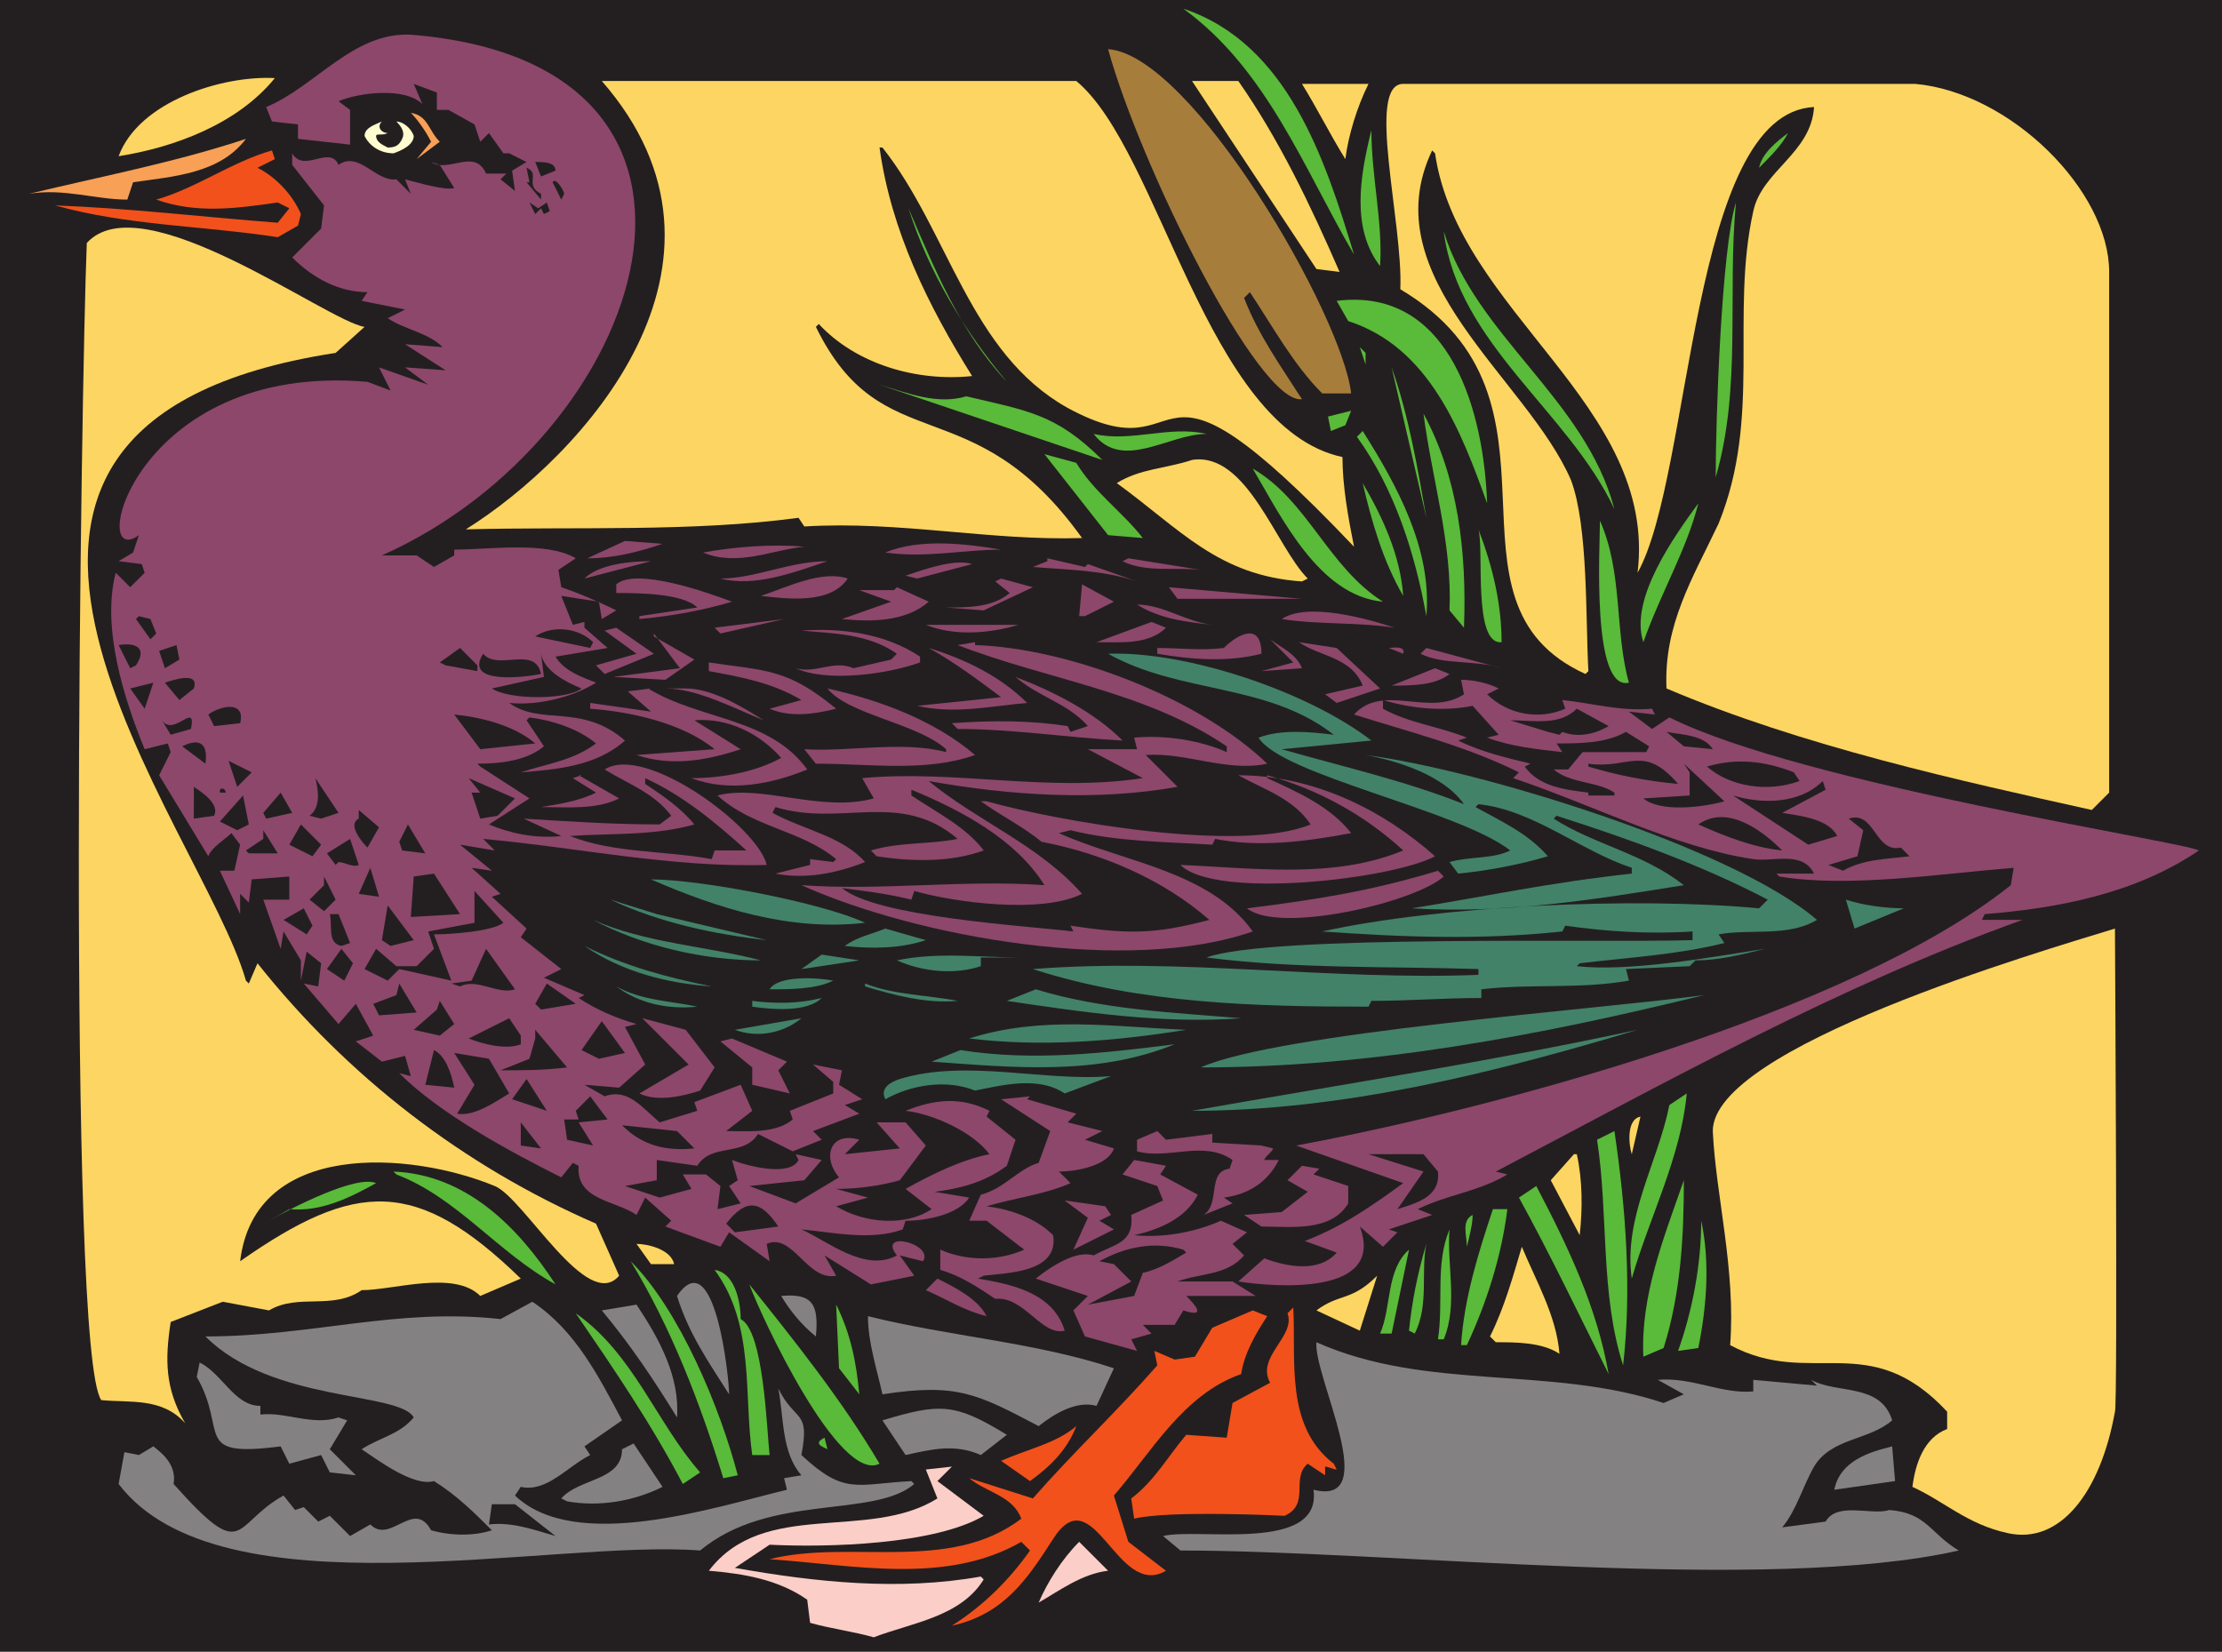 <svg xmlns="http://www.w3.org/2000/svg" width="576" height="428.25"><path fill="#231f20" fill-rule="evenodd" d="M576 428.25H0V0h576v428.25"/><path fill="#5aba39" fill-rule="evenodd" d="M351 66c-12.75-21.75-22.5-48-44.25-63.75 27 9 36.75 39 44.25 63.75"/><path fill="#8d476b" fill-rule="evenodd" d="M99 144h9l4.5 3 5.25-3v-1.5c9 0 24-2.25 31.5 2.25l-4.5 3 .75 4.5c6.75 2.25 14.25 6 14.25 6L156 160.5l-.75-4.5-9.75-1.5 3 7.5 3-.75v1.5l6 5.25-13.5 2.25c2.25 3.75 6.75 5.25 10.5 6.75-6 3.75-15 6-22.5 5.25 8.25 6 18.75 0 30 9.75-7.5 6.75-18 7.5-27 8.25 6.75-2.25 13.5-3 19.5-7.5-4.5-3.75-11.25-6-17.25-6.75l-.75.75 4.5 6.75c-4.5 3.75-11.25 4.5-17.25 4.5l.75.75 12.75 8.25-10.5 6.75c5.25 2.25 12 3.75 18.75 3l-9.75-4.5c12 .75 23.25 1.5 35.25 1.5l3-2.25c-4.5-6-11.25-8.25-17.25-12 10.5-6.75 39.75 15 42 24.75-24.75.75-48.75-4.5-73.5-6.75l3 3-9-1.5 8.25 6.75-5.25-.75 7.5 6.75-2.25.75 9 8.25L135 243l10.5 8.25-4.5 2.25 10.5 4.5-1.5.75c4.5 3 9.75 5.25 15 6.75l-3 .75 5.25 9.75-6.75 6-9-.75 5.25 3c6-2.25 9.75 3 14.25 6.75l9.75-3-.75-2.25 12-4.5 3 6.75-6.75 5.25c5.25 0 12.75.75 17.25-3l-.75-2.25 11.25-4.5v-3l-5.25-4.5 7.5 1.5-.75 3.75 6 3.75-4.5 1.5 3.75 2.25-12 4.5 2.25 2.25-7.5 3-9-4.5c-3.75 6-12 2.25-15.75 8.25l-10.5-1.5V306l-8.25 1.5 9 3 8.25-2.25-2.25-3.75h6l3.75 3-.75 6 6-1.5-3-4.5 2.25-1.5-1.5-5.25c3.75 1.5 15 4.5 17.25 0l-.75-1.5 6.75 1.5-4.5 5.25-14.25 1.5 12 4.5 11.25-6.75c-4.5-5.25-2.25-12 5.25-9.75l-3.75 3.75 14.25-1.5-6-6.75h7.5l5.25 6-6.75 9c-5.25 1.5-11.25 2.25-16.5 2.25l8.25 2.25-8.25 2.25c7.5 4.5 18 5.25 24.75.75l-6.75-5.25c6.75-3.75 14.25-7.5 21.75-9-4.5-6-15-10.5-21.75-11.25 7.5-3 14.25-3.75 21.75 0l-.75 1.5 7.5 6-2.25 6.75c-6 4.5-12.75 6-18.75 6.75l9 1.5c-3 4.5-11.25 6-16.5 6l-.75 2.25c-8.25 3-18 .75-26.25 0 6.75 3 16.5 11.25 24.75 6.75-5.25-6.75 9.75-3 6.75 1.5l-6-1.5 3.75 5.25-11.25 2.25-12-7.5 3 5.25c-7.5 1.5-11.25-11.25-18-8.25l.75 4.5-10.5-7.5-2.25 3.75L172.5 318l1.5-1.5-6.75-6L165 315c-5.25-3.75-15.75-3.75-15-12.75l-1.5-.75-3 3.75c-13.5-6.75-31.5-16.5-42-27l3 .75-1.5-5.25-6 1.5-6.75-5.25 4.5-1.5-4.5-8.25-4.5 5.25-9-10.5 3.75.75.75-6-3.75-3-1.5 7.5V249l-4.5-7.5-.75 4.5-4.5-12.75H75v-6l-9.75.75-.75 6-2.25-2.25V237L57 225.75h3.75l1.5-6.75-2.25-3c-1.5 1.5-5.25 3.75-6 6l-12.75-21 3-6-.75-2.25-6 1.5c-5.25-12.75-11.25-31.5-7.5-45.75l3.75 3.75 3.75-3.75-.75-2.25-6-.75 3.75-2.25 1.5-4.5c-13.5 9.75-1.5-45 59.25-39.75l6 2.25-3-6 12.75 4.5-6-4.5 10.5.75-10.5-6.75 9.75.75c-3.75-3.75-9.75-4.5-14.25-7.5l4.5-2.25L93.75 78l1.5-2.25c-7.5 0-14.25-3.75-19.5-9l7.5-7.5.75-6-8.25-10.5v-3c3 5.25 9.75-2.25 12 3 5.25-3.75 9.75 4.5 15 3.75l3.75 3.75-1.5-3.75c3 .75 10.5 3 12.75 2.25l-3.75-6-2.25-.75c4.5 3 11.25-3.75 14.25 3h5.25l-1.5 1.5 3.75 3-.75-5.25L136.5 42l-4.5-2.25h-1.5l-3.75-5.25-2.25 2.25-1.5-4.5-6.75-3.75h-3V24l-6-2.25L109.5 27c-4.5-4.5-16.5-3-21.75-.75l3 2.25v9L77.25 36v-3.75l-6.75-.75-1.5-3.75C81.75 22.5 91.5 8.25 106.5 9c93.75 7.5 61.5 104.25-7.5 135"/><path fill="#a77d3c" fill-rule="evenodd" d="M350.25 102h-7.5C335.25 94.5 330 84.75 324 75.75l-1.5 1.5c3.75 9.75 9.75 18 15 26.25-11.25 1.5-42-60.75-50.25-90.75 21.75 1.5 60.75 69 63 89.25"/><path fill="#fdd562" fill-rule="evenodd" d="M71.25 20.25c-9.75 12-26.25 18-40.5 20.25 5.25-14.25 27-21 40.5-20.25M348 118.5c0 7.5 1.5 15.75 3 23.25-57-60-39.75-17.25-74.25-36-25.5-14.25-30.75-45.75-48-67.5H228C231 60 240.75 79.5 252 97.5c-14.25 1.5-30-3-39.75-13.5l-.75.75c17.25 35.25 40.5 15 69 54.75-24 .75-47.25-4.5-72-3l-1.5-2.25c-27.75 3.75-57.75 2.25-86.25 3 30-18.75 76.5-69 35.25-116.25h123c21.75 18 33.75 90 69 97.5M321 21c10.5 15 18.75 32.25 26.25 49.5l-6-.75L309 21h12m33.75.75c-3 6-5.25 13.5-6 19.5-3.75-6-7.5-13.5-11.25-19.5h17.25m141.75 0C521.25 24 546.75 49.5 546.75 70.5v135l-4.5 4.5c-33.75-7.5-75-16.5-110.25-31.5-.75-16.5 6.75-28.5 13.5-42.75 11.25-27.75 3-54 9-81 2.25-10.5 15-15 15.75-27C438 29.25 438.75 123 424.5 148.5 429.75 105 378 81 372 39.75l-.75-.75c-15.75 33 24.75 59.25 36 85.5 4.5 12 3.75 36 4.5 49.5l-.75.75C369.75 156 411 103.5 363 75c.75-17.25-9-53.25.75-53.25H496.5"/><path fill="#5aba39" fill-rule="evenodd" d="M357.75 69c-7.5-9.75-5.25-23.25-2.25-35.25 0 12 3 24 2.25 35.25M456 43.5c.75-3.75 4.5-6.75 7.5-9-1.5 3-4.5 6-7.5 9"/><path fill="#f8a056" fill-rule="evenodd" d="M63.75 36C57 45 45 45.75 34.5 47.25l-1.5 4.5c-8.25 0-16.5-3-25.5-1.5C26.25 45.75 45.75 42 63.75 36"/><path fill="#f2511b" fill-rule="evenodd" d="m71.25 41.25-4.5 2.25c4.5 2.25 9 6.75 11.25 12l-.75 3-5.25 3c-19.5-3-39-3-57.75-8.25 19.5.75 38.25 3 57.75 4.5L75 54l-3-1.5c-10.5 1.5-21 3-31.5-.75C51 48.75 60 42 70.5 39l.75 2.25"/><path fill="#231f20" fill-rule="evenodd" d="m144 44.25-3.75 1.5-1.5-3.75c2.25 0 5.25 0 5.25 2.25m-3.75 6v1.5l-3.75-4.5h.75l-.75-3.75c3.75 1.5-.75 4.5 3.75 6.75m6 0-.75 1.5-2.25-4.5c.75-1.5 3 2.25 3 3M139.5 54l2.25-1.5.75 2.25-1.5.75-.75-1.5-1.5 1.5-1.5-3 2.25 1.5"/><path fill="#5aba39" fill-rule="evenodd" d="M444.75 123.75c0-15 1.5-59.25 5.25-71.25-2.25 24 1.5 48-5.25 71.25M261 99c-11.25-13.5-20.25-28.5-25.5-45 6.75 15.75 13.5 32.25 25.5 45m157.5 33c-12-25.5-40.5-42.75-44.25-72 8.25 27 36.75 43.5 44.25 72"/><path fill="#fdd562" fill-rule="evenodd" d="M94.5 84.75 87 91.5c-122.25 18.75-34.5 123-23.25 162.75l.75.75 2.25-5.25C90 279 120 302.25 154.5 317.25l6 13.5c-8.25 9.75-24.75-20.25-32.25-23.25-21.75-9-62.25-12-66 19.5 30-21 45.75-21.75 72.75 4.5l-10.5 4.5c-6.75-6.75-22.5-1.5-30.75-1.5-7.5 5.25-16.5.75-24 5.25l-12-2.25-13.5 5.25C42.75 352.5 42.75 360 48 369c-6-6.75-14.25-5.25-21.75-6-9-12.75-5.25-263.25-3.75-300 14.25-15.75 62.25 20.25 72 21.75"/><path fill="#5aba39" fill-rule="evenodd" d="M385.5 130.5c-6.75-18.75-15-40.5-36-47.25l-3-5.25c30-3.75 38.25 30 39 52.5m-31.5-36-1.5-4.5 1.5 1.5zm0 0"/><path fill="#5aba39" fill-rule="evenodd" d="m369.75 134.25-9-39c4.5 12.75 6.75 26.25 9 39m-119.25-31.5c15.75 3.75 23.25 4.5 35.25 16.5L228 99.75c7.5 2.25 15 5.25 22.5 3m110.25 13.5L357 100.5l3.75 15.75m-12-6-3.75 1.5-.75-3.75 6-1.5-1.5 3.75m30.75 52.5-3.75-4.5c.75-17.25-4.5-33.75-6.75-51 9 16.5 11.25 36 10.5 55.5m-66.75-50.25c-9.75 0-21.75 9.75-29.25 0 9.75 2.25 19.5-2.25 29.25 0m57 47.25c-3-16.5-8.25-33-18-46.5l1.5-1.5c9 14.25 18 30.75 16.5 48M279 120c4.5 7.5 12 12.75 17.25 19.5l-9-.75-16.5-21L279 120"/><path fill="#fdd562" fill-rule="evenodd" d="M309 119.25c14.25-2.25 21.75 22.5 30 30.75l-1.5.75c-21.75-1.5-31.5-13.5-48-25.5 6-3.75 12.75-3.75 19.5-6"/><path fill="#5aba39" fill-rule="evenodd" d="M358.5 156c-16.5-1.5-26.25-21.75-33.75-34.5 14.25 8.25 19.5 25.5 33.75 34.5m5.25-1.5c-5.25-9-8.25-19.5-10.5-29.25 5.25 9 9.75 18.75 10.5 29.25m62.25 12c-3.75-11.25 8.25-27.75 14.25-36-3 12-9.75 23.25-14.25 36m-3.75 10.5c-9.75 2.25-7.5-35.25-7.5-42 6 13.5 3.75 28.5 7.5 42m-33-10.5c-7.5.75-4.5-24-6-29.25 3.75 9.75 6 19.5 6 29.25"/><path fill="#8d476b" fill-rule="evenodd" d="M171.75 141c-6.75 2.25-12.75 3.75-19.5 3.75l9.75-4.5 9.75.75m87.75 1.5c-9.75 0-19.5 2.25-30 .75 9-3.75 21-2.25 30-.75m-51-.75c-8.25.75-17.25 5.25-26.25 1.5 8.25-1.5 18-2.25 26.25-1.5m84 3 18.75 3c-6.75-.75-14.25.75-20.25-2.25l1.5-.75m-123.75.75L151.5 150c3.75-3.75 12-4.5 17.25-4.5m112.5 1.5.75-.75 12.75 4.5c-9-3-18-3-27-3.75l3.75-1.5v-.75l9.75 2.25m-66.75-1.5c-9 3-18.75 6.75-27.75 4.5 9 0 18-4.5 27.75-4.5m37.5.75L237.75 150l-3-.75c4.5-1.5 12.75-4.5 17.25-3M219.75 150c-4.5 6.75-15.75 5.25-22.5 4.5 6.75-2.25 15.75-6.75 22.5-4.5m-30 6c-7.5 2.25-15.75 3.75-24 4.5v-.75l15-2.25c-3.75-3.75-15.75-3.75-21-3.75v-2.25c5.25-4.5 24 2.25 30 4.5m78-3.75-12.75 6-9.75-.75c6 0 12 0 16.5-3.75l-3.75-3 1.5-.75 8.25 2.25m-36 .75.75-.75 8.25 3.75c-6 5.25-15 5.25-22.5 4.5L231 156l-8.25-3h9m57 3-7.5 3.75h-1.5l.75-8.25 8.25 4.5m48.75-.75h-32.25l-2.25-3zM314.25 162c-6.75-.75-13.5-1.5-19.5-5.25 6.75 0 12.75 4.5 19.5 5.25m47.25.75c-9.75-1.5-19.5-.75-29.25-2.25 6.75-4.5 22.5 0 29.25 2.25"/><path fill="#231f20" fill-rule="evenodd" d="m39 160.5 1.5 3.75-1.5 1.5-3.75-5.25.75-.75 3 .75"/><path fill="#8d476b" fill-rule="evenodd" d="m203.25 160.5-16.5 3.75-1.5-1.5zM264 162c-7.5 2.25-16.5 3-24 0h24m38.25.75c-4.5 4.5-12 3.75-18 3.75l14.25-5.25 3.75 1.5"/><path fill="#231f20" fill-rule="evenodd" d="M153.75 166.5 153 168l-14.25-3c4.5-3 11.25-2.25 15 1.5"/><path fill="#8d476b" fill-rule="evenodd" d="m169.5 169.5-12.75 5.25-2.25-2.25 10.5-3-8.25-6 3-.75 9.75 6.75m69 .75v1.5c-8.25 3-24 5.25-32.25 1.5 5.25 1.5 9.75-2.25 15 0L231 171l1.5-1.5c-7.5-5.25-16.5-5.25-24.75-6 10.5-.75 21.75.75 30.75 6.75"/><path fill="#8d476b" fill-rule="evenodd" d="m169.5 165 10.5 6-7.5 5.25-13.5-.75 17.25-2.25-6.75-9v.75m157.5 4.5c-9 2.25-18 1.5-27 0V168c6 0 11.25.75 17.25 0 3.75-3.75 9.75-6.75 9.75 1.5m10.5 3.75L327 174l8.25-2.25-6-6c3 2.25 6.75 3.75 8.25 7.5m20.25 5.25-11.25 3.75-3-2.25 9.75-2.25c-3-7.5-11.25-7.5-16.5-11.25l9.75 1.5 11.25 10.5"/><path fill="#231f20" fill-rule="evenodd" d="m35.25 172.5-1.5.75-3-6c4.5-.75 7.5.75 4.5 5.25"/><path fill="#8d476b" fill-rule="evenodd" d="M252.75 167.25c24 .75 57.75 13.5 75.75 30.75-10.5 2.25-21-3-31.5-2.25l8.25 8.25c-21 3.75-43.5 2.25-64.5-1.5 12.75 10.5 28.5 16.5 39.75 29.25C270 237 247.5 234 237 231l-.75 2.25c-6-1.5-12-2.25-18-3 9 7.5 47.25 9.75 60 11.25l-.75-1.5c15 2.25 21.75 2.25 36-1.5-12-10.5-27.75-17.25-43.5-20.25-4.5-3.75-10.5-6.75-15.75-10.5h1.5c18.75 5.25 66 13.5 84 6-4.5-6.75-12-9-18.75-12.75 19.5 0 37.5 9 51 21-11.25 6-57 11.25-66 2.25 18.75.75 39.75 3.75 57.75-3.75-9.75-9-21.75-15.75-35.25-19.5v.75c8.25 3.75 16.5 7.5 21.75 14.25-12 2.25-24 3.75-35.25 1.5l-.75 1.5c-12-.75-24.75-.75-36.75-3.75l-3 .75c16.5 7.5 39 9.75 50.25 25.5-32.25 11.25-87 1.5-117-12 21 1.5 42-1.5 63 0-7.5-12-21.75-19.5-34.5-24.75v1.5c6.75 4.5 14.25 8.25 18.75 14.25-8.25 3-18 3-27.75 1.5l-1.5-1.5c7.5-2.25 15-1.5 22.5-3-15-12.75-30-3-47.25-8.25l-.75 1.5c8.25 4.5 18 6 24 12.75-7.5 3-15.75 4.5-23.25 3l9-2.25v-1.5l6 .75.75-.75c-9-7.5-21.75-8.25-30.75-16.5 11.25-3 27 4.5 40.5.75l-3-5.25c24-2.25 48 3.75 72.75 0l-14.25-7.5h12.75l-.75-3c8.25-.75 17.25.75 24 3.75v-1.5c-21-14.25-46.5-17.25-69.75-26.25l4.5-.75v.75"/><path fill="#231f20" fill-rule="evenodd" d="m46.5 171-3.75 2.25-1.5-4.5 4.5-1.5.75 3.75"/><path fill="#8d476b" fill-rule="evenodd" d="M266.25 182.25c-9 .75-18.75 3-28.5.75l21.75-2.25c-6-4.5-12-9-18.75-12.75 9.75 3 18.75 7.5 25.5 14.25m97.5-12.75L360 168c.75 0 4.5-.75 3.75 1.5m25.5 3.75c-6.75-2.25-15-.75-21-3.75l1.5-1.5 19.5 5.25"/><path fill="#231f20" fill-rule="evenodd" d="M123.75 172.5v1.5l-8.25-1.5-1.5-.75 5.25-3.75 4.5 4.5m27 6c-3.75 3-18.75 3-23.25 0l13.5-3-.75-6c.75 4.5 6.75 7.5 10.5 9"/><path fill="#231f20" fill-rule="evenodd" d="M140.25 174.75c-3.75.75-20.25 3-15-5.25 3.75 4.5 13.5-2.25 15 5.25"/><path fill="#428269" fill-rule="evenodd" d="m355.5 192-23.25 2.25c15.75 4.5 32.25 8.25 47.25 14.25-5.25-7.5-17.25-11.25-25.5-12.75 29.25 3.75 95.25 24 117 42.75-7.5 4.5-17.25 2.25-25.5 3.75l1.5 2.25c-12 3-24.75 3.75-37.5 5.25l-.75.75c13.5 1.5 34.5-2.25 48.75-4.5-6 1.5-12 3-18 3l-1.5 1.5-16.5.75.75 3c-12.75 2.25-25.5.75-38.25 2.25v2.25c-9.75 0-18.75.75-28.5.75l-.75 1.5c-29.25 0-59.25-.75-87-9.75 38.25-3 77.25 3 115.5 1.5v-1.5c-23.25-.75-47.25 0-70.5-3 16.5-6 102-3.75 126-4.5v-2.25c-11.25.75-22.5 0-33-1.5l-.75 1.5c-21 2.25-41.25 1.5-62.25 0 30.75-6.75 81-9 113.25-6l2.25-2.25c-17.25-9-36-15.75-54.75-21.75l-.75.75c10.5 6.75 23.25 9 33.75 17.25-23.25 3.75-46.5 7.5-70.5 6 18.75-3 36-6.75 57-9V225c-13.5-4.5-25.5-15-39.75-16.5l-.75.75C389.25 213 396 216 401.25 222c-7.5 2.25-15.75 3.75-23.25 4.5l-2.25-3c5.25-1.5 11.25-.75 15.75-3-13.5-10.5-59.25-19.5-65.25-29.25 6-2.25 13.5-1.5 19.5-.75-17.25-13.5-39.75-10.5-58.5-21 20.25-.75 51.75 9.75 68.25 22.5"/><path fill="#8d476b" fill-rule="evenodd" d="M216.75 183.75c-6 1.5-12 2.25-17.25 0l8.25-2.25c-7.5-4.5-15.75-6-24-7.5v-2.25c15 2.25 20.25 1.5 33 12m159-9c-3.75 3-9.75 3-15 3l11.25-4.5 3.75 1.5M291 192c-14.25-.75-28.5-3-42.75-3l-2.25-2.25.75.75c10.5-.75 20.25-.75 30 .75l.75 1.5 4.5-1.5c-5.25-6-12.75-7.5-18.75-12.75 9.75 3.75 20.25 9 27.75 16.5"/><path fill="#231f20" fill-rule="evenodd" d="m50.25 178.5-3.75 3-3.75-4.5c2.25-.75 9-3 7.5 1.5"/><path fill="#8d476b" fill-rule="evenodd" d="m388.5 178.5-3 1.5c5.25 5.25 13.5 6.75 20.25 3.75l-.75-2.25c7.5.75 15 3 23.25 2.25l.75 1.5-6.75-.75 6 4.5 4.5-3c34.5 17.25 133.5 32.25 137.25 34.5-16.5 11.25-36.75 15-55.5 16.5l-.75 1.5h10.5c-48 17.25-92.25 42-136.5 65.25l3 .75c-7.5 4.5-15.75 5.25-23.25 9l3.75 1.5-11.25 3.75 2.25.75-3.75 3.75-6-5.25c6.75 18-21.75 15.75-31.5 14.25l6.75-6c6 2.25 14.25 3.75 18.75-1.5l-8.25-3c9.75-3.75 17.25-9 25.5-15L336 297c52.5-9.75 144-34.5 185.25-67.5l.75-4.5c-18.75 1.5-42.75 5.25-60.75 2.25l-.75-.75h9.75c-3-6-10.5-3-15.75-3.75-20.25-3-42-14.25-62.25-21l1.5-1.5c-13.5-6.75-28.5-10.5-42.75-15 7.5-8.25 19.5.75 28.5-5.25l-.75-3.75c3 0 6.75.75 9.75 2.25"/><path fill="#231f20" fill-rule="evenodd" d="m39.75 177-2.25 6.75-3.75-5.25zm0 0"/><path fill="#8d476b" fill-rule="evenodd" d="M168.75 178.5H168c13.5 8.25 31.5 7.5 41.25 21-9 3.75-20.25 6-30 2.25 7.5 0 16.5-1.5 23.25-5.25-5.25-6-13.5-10.5-22.5-9.75l12 7.5c-9 3-18 4.5-27 1.5l20.25-1.5c-8.25-6.75-21.75-9.75-32.25-10.5v-1.5l15.75 2.25-6-5.25 6-.75m9 0c6.75 0 14.25 4.5 20.25 8.25-7.5-3-17.25-8.25-25.5-8.25h5.25m75 17.25c-12.75 4.5-27 2.25-41.25 2.25l-3-3.75c11.25.75 25.5-2.25 36.75.75v-.75c-7.5-6.75-25.5-9-30.75-15.75 13.5 3 27.75 8.25 38.25 17.25"/><path fill="#231f20" fill-rule="evenodd" d="m381.75 183 6.75 7.5-3 .75c6 2.25 12.75 3 19.5 3.75l-1.5-2.25c6 0 12.75 0 18-3l6 3.75-.75 1.5h-16.5l-3.75 4.5h-3.75c4.5 3.75 11.25 3 15.75 6v.75h-6.75v-.75c-6-.75-12.75-1.5-16.5-6.75l1.5-.75c-6-1.5-12.75-3-18.75-6l2.25-.75c-7.5-3-15-3.75-21.75-7.5v-2.25c7.5 2.25 15.75 3 23.25 1.5m-319.5 4.5-6.75.75-1.5-3c3-2.25 9.75-3.75 8.25 2.25"/><path fill="#231f20" fill-rule="evenodd" d="M417 188.25c-3.75 2.25-8.25 3-12 1.5l-.75.75-3-.75-9.75-3c6 0 12.75 1.5 17.25-3l8.25 4.5m-278.25 4.5-14.25 1.5-6.75-9c7.5.75 15.75 3 21 7.5M49.5 189l-5.25 1.5-2.25-3.75c3 4.5 9-5.25 7.5 2.25m394.5 5.25-7.5-.75-4.5-3.75c3.75.75 9.75.75 12 4.5M53.25 198l-6-4.5c4.5-2.25 6.75-.75 6 4.5m12 2.25L61.5 204l-2.25-6.75Zm369.75 3c-8.25-.75-15.75-2.25-23.25-4.5V198c10.5 1.5 14.25-5.25 23.25 5.25m31.5-.75c-8.25 3-18 1.5-24-3.75 7.5-2.25 15-1.5 22.5 1.5l1.5 2.25"/><path fill="#231f20" fill-rule="evenodd" d="M447 207.75c-5.25 1.5-16.5 3-21-.75l12-.75v-6l-1.5-2.25 10.5 9.75"/><path fill="#8d476b" fill-rule="evenodd" d="m150 201 10.5 6c-6 3-13.5 2.25-20.25 2.25 4.5-.75 9.75-1.5 14.25-3.75l-6-3.75 2.25-.75H150"/><path fill="#231f20" fill-rule="evenodd" d="m133.5 207-4.5 4.5-4.5.75-2.25-6.75h2.25l-3-3.75 12 5.25m-45.75 3.75-4.5 1.5-3-.75c3-2.25 2.25-6.75 1.5-9.75l6 9m105.75 9.75h-8.25l-.75 2.25c-12-2.25-25.5-1.5-36.75-6 10.5-.75 21.75 0 32.25-3-3.75-4.5-8.25-7.5-12.75-10.5v-1.5c9.75 4.5 18 11.25 26.25 18.75m279.75-15.75-11.25 6c4.5.75 12 1.5 14.25 6l-7.5 2.25-19.5-12.75c7.5 2.25 17.25 2.25 23.25-3.75l.75 2.25M55.5 211.5l-5.25.75V204c2.25 1.5 6.75 4.5 5.25 7.5m3-6H57v-.75c.75-.75 1.5 0 1.5.75m17.25 5.25-6.75 1.5-.75-1.5 4.5-5.25 3 5.25m-11.25 3-3 1.5L57 213l6-6.75 1.5 7.5m33.75.75-3 5.25c-1.5-1.5-5.25-6-2.25-7.5V210l5.25 4.5m363.75 6c-7.5-.75-15-3.75-21.75-6.75 7.5-5.25 16.5 1.5 21.75 6.75m30.75-.75L495 222c-6 .75-12 .75-17.25 3.75l-3.75-1.5 7.5-2.25 1.5-6.75-3.75-3c6.75-2.25 6.75 9 13.5 7.5M83.25 219 81 222l-6-3 3-5.25 5.25 5.25m27 2.25-6-.75-.75-2.25 2.25-4.5 4.5 7.5m-38.25 0h-7.5l-.75-.75 4.5-3v-2.25l3.75 6m21 3c-1.5.75-3.75-.75-5.25-.75l-.75.75-2.25-3 6-3.75 2.25 6.75m5.25 8.25-5.25-.75 3-6.75Zm0 0"/><path fill="#8d476b" fill-rule="evenodd" d="M374.25 227.25c-7.5 6.75-42.75 15-51 8.25 18-2.25 32.25-4.5 49.5-9.75l1.5 1.5"/><path fill="#231f20" fill-rule="evenodd" d="m119.25 237-12.75.75.75-10.5 5.25-.75 6.75 10.5M87 233.25l-3 3-3.75-3L84 229.5v-2.25l3 6"/><path fill="#428269" fill-rule="evenodd" d="M224.25 239.25c-19.5 2.25-38.25-3.75-55.5-11.25 12.75 0 44.25 6 55.5 11.25"/><path fill="#231f20" fill-rule="evenodd" d="M130.5 239.25c-3 2.25-13.5 3-18 3l4.5 12-13.5-3-3 3-6-3 3-5.25 5.25 4.5H108l4.5-4.5-1.5-4.5 12-2.25V231l7.5 8.25"/><path fill="#428269" fill-rule="evenodd" d="M198.75 243.75c-13.5-1.5-27.75-4.5-40.5-10.5l12 3.75 28.5 6.75m294.75-8.25-12.75 5.25-2.25-7.5c4.5 1.5 10.5 2.25 15 2.25"/><path fill="#231f20" fill-rule="evenodd" d="m81 240-1.5 2.25-6-3.75 5.25-3L81 240m26.25 3.75-6 1.5-2.25-1.5 1.5-9 6.75 9m-16.5.75-2.25.75c-3.75-.75-2.25-5.25-3-8.25h2.25l3 7.5"/><path fill="#428269" fill-rule="evenodd" d="M197.25 249c-15 0-30.75-3.75-43.5-10.5 13.5 6 29.25 6.75 43.5 10.5m42.75-5.25c-6.75 2.25-14.25 2.25-21 1.5 3-2.25 6.75-3 10.5-4.5l10.5 3"/><path fill="#fdd562" fill-rule="evenodd" d="M548.25 366c-3.75 21-14.25 34.5-27.75 31.5-10.5-2.25-16.5-8.25-24.75-12 .75-6 3-12.75 9-15V366c-20.25-21.75-35.25-6-56.25-17.25 1.5-19.5-3.75-39-4.5-55.5 0-21.75 84.75-46.5 104.25-52.5 0 0 .75 124.5 0 125.25"/><path fill="#428269" fill-rule="evenodd" d="M184.5 255.75c-11.25-.75-23.25-3.75-33-10.5 10.5 5.25 21.75 8.25 33 10.5m80.25-7.5h-10.5v2.25c-6.75 2.25-15 1.5-21.75-1.5 10.5-2.25 21.75-.75 32.25-.75"/><path fill="#231f20" fill-rule="evenodd" d="M133.5 256.5c-4.5 1.5-9.75-3-14.25-.75L117 255l5.25-.75L126 246l7.5 10.5m-42-6.75-2.25 4.5-4.5-3L88.5 246l3 3.75"/><path fill="#428269" fill-rule="evenodd" d="m222.75 249-15 2.25 5.25-3.75zm-6.75 5.25c-4.5 2.25-11.25 2.25-16.5 2.25 2.25-3.75 12.75-3 16.5-2.25"/><path fill="#231f20" fill-rule="evenodd" d="m149.25 260.25-9 1.5-1.5-1.5 3-5.25 7.5 5.25"/><path fill="#428269" fill-rule="evenodd" d="M248.25 259.5c-8.25.75-16.5-1.5-24-3.75V255c7.5 3 16.5 3 24 4.5"/><path fill="#231f20" fill-rule="evenodd" d="m108 262.5-9.75.75-1.5-3 6-2.25.75-3 4.5 7.5"/><path fill="#428269" fill-rule="evenodd" d="M180.75 261c-7.5.75-15-.75-21-5.25 6.75 3.75 14.25 3.75 21 5.25m141 3c-20.25 1.5-40.5-1.5-60.75-4.5l7.5-3c17.25 5.25 35.25 6 53.25 7.5m120-6c-42.75 10.5-86.25 18.75-130.5 18.75 20.25-9 102.75-15 130.5-18.75M195 261v-1.5c6 .75 12 .75 18-.75-3.75 3.75-12.75 3-18 2.25"/><path fill="#231f20" fill-rule="evenodd" d="m117.75 265.5-3.75 3-6.75-1.5 6-5.25.75-2.25 3.75 6"/><path fill="#428269" fill-rule="evenodd" d="M307.5 267c-18.75 3-37.5 4.5-56.25 2.25 18.75-6 37.5-3 56.25-2.25"/><path fill="#231f20" fill-rule="evenodd" d="M135 268.5v2.25c-3.75 1.5-9.75 0-13.5-1.5L132 264l3 4.5"/><path fill="#8d476b" fill-rule="evenodd" d="m177.75 267 7.5 9.75-3.75 6c-4.5 1.5-11.25 3-15.75.75l12.75-7.5-12-12 11.25 3"/><path fill="#428269" fill-rule="evenodd" d="m190.5 267 17.25-3c-4.5 3.75-11.25 5.25-17.25 3"/><path fill="#231f20" fill-rule="evenodd" d="m162 273-6.75 1.5-4.5-2.25 5.25-7.5 6 8.25"/><path fill="#428269" fill-rule="evenodd" d="M309 288c38.25-6.75 77.25-12.75 115.5-21C387 278.25 348 288 309 288"/><path fill="#231f20" fill-rule="evenodd" d="M147 276.75c-6 .75-11.25.75-17.25.75l7.5-3 1.5-5.25V267l8.25 9.75"/><path fill="#8d476b" fill-rule="evenodd" d="m189.75 269.25 14.25 6-2.25 2.25 3 6-9.75-2.25v-4.5l-8.25-6.75 3-.75"/><path fill="#428269" fill-rule="evenodd" d="m241.5 275.25 7.5-3c18.75 3 37.5.75 55.5-1.5-20.25 8.25-42 6-63 4.5"/><path fill="#231f20" fill-rule="evenodd" d="m117.75 282-7.5-.75 2.25-9c3 1.5 4.5 6 5.25 9.75m9-7.5 5.25 9c-3.75 2.25-9 6-13.5 5.25l4.5-7.5-5.25-8.25 9 1.5"/><path fill="#428269" fill-rule="evenodd" d="m288 279-12 4.5c-6.75-4.5-15.75-2.25-23.25-.75-7.5-3-16.5-1.5-23.25 2.25-1.5-3 1.5-4.5 3.75-5.25 17.25-5.25 37.5.75 54.75-.75"/><path fill="#231f20" fill-rule="evenodd" d="m141.75 288-9-3 3.75-5.25zm0 0"/><path fill="#5aba39" fill-rule="evenodd" d="M423 331.5c-2.25-15.75 6.75-30 9.75-45l4.5-3c-1.5 16.5-9.75 32.25-14.25 48"/><path fill="#231f20" fill-rule="evenodd" d="m157.5 290.25-7.5.75 3.75 6-6.75-1.5-.75-5.25H150l-.75-2.25 3.75-3.75 4.5 6"/><path fill="#8d476b" fill-rule="evenodd" d="m267 284.25-.75.75 12.75 3.75-2.25 2.25 9 2.25-4.5 2.25 7.5 2.25c-1.5 4.5-9.75 6-14.25 6l3 3c-6.75 3-14.25 3.75-21.75 6 6 .75 12.75 3 17.25 7.5 1.5 9.75-12 9.75-18 10.5l-1.5.75c9 1.5 19.5 3.75 22.5 13.5-6 1.5-10.5-9-18-8.25-4.5-3-9-6-14.25-7.5V324c6.75 3 15 3 21.75 0l-9.75-7.5h-4.5l3-6.75c6-1.5 9.75-6.75 15-8.25l3-8.25L259.5 285l7.5-.75"/><path fill="#fdd562" fill-rule="evenodd" d="M423 299.25c-.75-2.25-1.5-9 2.25-9.75l-2.25 9.75"/><path fill="#231f20" fill-rule="evenodd" d="M140.25 297.75 135 297v-6zm35.25-4.5 4.5 4.5c-7.5.75-13.5-.75-18.75-6l14.25 1.5"/><path fill="#8d476b" fill-rule="evenodd" d="m302.25 295.5 12-1.5v2.25L327 297l3 .75c0 .75-2.25 2.25-2.25 3h3.75c-3 6-8.25 9-14.25 9.75l2.25 1.5-7.5 3c4.5-3 .75-11.25 6.75-12l.75-2.25c-7.5-5.25-16.5 0-24.75-2.25v-3l5.25-2.25 2.25 2.25"/><path fill="#5aba39" fill-rule="evenodd" d="M420.75 354c-6-18.75-3.75-39-6.75-58.5l4.5-2.25c3 20.25 4.5 41.25 2.25 60.75"/><path fill="#231f20" fill-rule="evenodd" d="M372.75 303.75c.75 6.75-6 8.25-10.5 9.75l6.75-9.75-14.25-4.5H369l3.75 4.5"/><path fill="#fdd562" fill-rule="evenodd" d="M408.75 299.25c1.5 6.75 1.5 14.25.75 21L402 306l6-6.75h.75"/><path fill="#8d476b" fill-rule="evenodd" d="m300.75 304.5 9.75 5.25c-3 6-9.75 9-16.5 10.5 7.5.75 15.75-.75 22.5-3.75l6.75 3-3.75 3 3 3c-4.5 5.25-11.25 4.5-17.25 6.75h14.25l6 3.75h-18c1.5 1.5 6 6-.75 3.75l-2.25 3.75h-8.25l2.25 2.25-5.25 1.5 1.5 3-13.5-3.75-3-6.75L282 336l-13.5-4.5c3.75-3 10.5-7.5 15-6 5.25-3 10.5-3 9.75-10.5l8.25-3.75-1.5-3.75-9-3 3-3.75 8.25 1.5-1.5 2.25m39.75 0 9 3v4.5c-4.5 7.5-15 6-22.5 6l-4.5-3 9.75-.75L339 309l-5.25-3 3.75-3.75 4.5.75-1.5 1.5"/><path fill="#5aba39" fill-rule="evenodd" d="M144 333c-15-8.25-25.5-22.5-41.25-28.5l-.75-.75c18.75.75 32.25 14.25 42 29.25m-46.5-26.25c-6.75 3.75-14.25 7.5-22.5 6.75l-5.25 3c5.25-3 22.5-12 27.75-9.75m333.75 42.75-5.25 2.25C425.25 336 431.25 321 436.5 306c0 14.25-.75 29.25-5.25 43.5M417 356.25c-7.5-15-15-30.75-23.25-45.75l4.5-3C406.5 323.25 414 339 417 356.25"/><path fill="#8d476b" fill-rule="evenodd" d="m288.75 318.75-10.5 5.25 3.75-8.25-6-4.5 10.5 1.5L288 315l-3 1.5 3.75 2.25"/><path fill="#5aba39" fill-rule="evenodd" d="M380.25 348.75h-1.5c.75-12 4.5-24 8.25-35.25h3.75c-1.5 12-5.25 24-10.5 35.25"/><path fill="#231f20" fill-rule="evenodd" d="m201.75 318-11.25 1.5-2.25-2.25c5.25-6.75 9-6 13.5.75"/><path fill="#5aba39" fill-rule="evenodd" d="M380.25 323.25c0-3-1.5-6.75 1.5-8.25 0 2.25-.75 5.25-1.5 8.25m60 26.25-5.25.75c3.75-10.5 6-22.5 6-33.75 2.25 10.5 1.5 21.75-.75 33m-66-2.25h-1.5c1.5-9.75-.75-19.5 3-28.5-.75 9 2.25 19.5-1.5 28.5"/><path fill="#fdd562" fill-rule="evenodd" d="M174.75 327.75h-6L165 322.5c3 0 9 1.5 9.75 5.25"/><path fill="#231f20" fill-rule="evenodd" d="M307.5 324.75c-3.75 2.25-7.5 4.5-11.25 5.25l-2.25 6-12 2.25 11.25-6-4.5-4.5L285 327c6.75-3.75 14.25-5.25 21.75-3l.75.75"/><path fill="#5aba39" fill-rule="evenodd" d="m366.75 345.75-1.5-.75c.75-7.5 2.25-15 4.5-22.5-1.5 7.5.75 15.75-3 23.25"/><path fill="#fdd562" fill-rule="evenodd" d="M404.25 351c-4.5-3-11.25-3-16.5-3l-1.5-1.5c3.75-7.5 6-15.75 8.25-23.25 3.75 9 9 18 9.75 27.75"/><path fill="#5aba39" fill-rule="evenodd" d="M357.75 345.75c3-6.75 1.5-16.5 7.5-21.75l-4.5 21.75h-3m-166.5 36.75-3.75.75c-6-19.5-13.5-39-24-56.25 12.75 12.75 23.25 38.25 27.75 55.5M192 342c6 3 6.75 28.5 7.5 35.25H195c-2.25-15.75.75-33.75-9.75-48C190.5 330 192 337.5 192 342"/><path fill="#fdd562" fill-rule="evenodd" d="m352.5 345-11.25-5.25c6-4.5 9-2.25 15.75-9L352.5 345"/><path fill="#8d476b" fill-rule="evenodd" d="M255.75 341.25c-6-1.5-10.5-4.5-15.75-6.75l3-3c4.5 2.25 10.5 5.25 12.75 9.75"/><path fill="#848182" fill-rule="evenodd" d="M189 361.5c-5.25-8.25-10.5-15.75-13.5-25.5 9.75-14.25 13.5 21 13.5 25.5"/><path fill="#5aba39" fill-rule="evenodd" d="M228 379.5c-10.5 5.25-30.75-38.25-33.75-46.5 12 15 24 30 33.75 46.5"/><path fill="#848182" fill-rule="evenodd" d="M211.5 346.5c-3.75-3-6.75-6.75-9-10.5 8.25-.75 9.75 2.25 9 10.5m-50.25 21.75L151.5 375l1.5 2.25c-6 3-11.25 9.75-18 8.25l-1.5 2.25c15.75 15 51.75 3 70.5-1.5l-.75-3 4.5-.75c-5.25-6-4.5-15-6-22.5 4.5 9 8.25 5.25 6 17.25 11.25 10.5 14.25 7.5 28.5 6.75l.75.75c-10.5 9-37.5 2.25-55.5 17.25-38.25-3-124.5 17.25-150.75-17.25l1.5-8.25 3.75.75 3.75-2.25c3 2.25 6 5.25 5.25 9.75 18.75 21 15 10.5 28.5 3l3 3.75 2.25-.75 3.75 3.75 3-1.5 5.25 5.25 5.25-3c5.25 5.25 11.25-6.75 15.75 1.5 5.25 1.5 11.25 1.5 15.75 0-4.5-4.5-9-9-15-12.75-5.25 1.5-14.25-5.25-18.75-8.25 4.5-3 9.75-3.75 13.5-8.25-3.75-6.75-36.75-3.75-54-21 27.75 0 49.5-7.5 76.5-4.5l8.25-4.5c11.25 7.5 17.25 19.5 23.25 30.75"/><path fill="#848182" fill-rule="evenodd" d="M175.5 367.5c-6-9.75-12-18.75-19.5-27.75l9-1.5c6 9 11.25 18.75 10.5 29.25"/><path fill="#5aba39" fill-rule="evenodd" d="m222.75 361.5-5.25-6.75-.75-16.5c3.75 7.5 5.25 15 6 23.25"/><path fill="#f2511b" fill-rule="evenodd" d="m345.75 379.5.75 1.5c-.75 0-2.25-.75-3-.75v2.25l-4.5-3c-4.5 3.75.75 10.5-6 13.5 0 0-30-1.5-39 .75l-.75-5.25c6-4.5 9.75-11.25 14.25-16.5l10.5.75 1.5-9 9.75-5.25c-3.75-6.75 6.75-12 4.5-18l1.5-1.5c.75 13.5-2.25 30.75 10.5 40.5"/><path fill="#f2511b" fill-rule="evenodd" d="M321.75 356.25c-15 5.25-23.25 20.25-33 31.5l3.75 12 9.75 7.5C289.5 414.75 283.5 382.5 273 399c-6.75 10.5-12.75 19.5-26.25 22.5 8.25-5.25 15-12 20.25-19.5l-2.25-2.25c-19.5 11.25-43.5 6-65.25 4.5 21-5.25 46.5 3.75 65.25-10.5-2.25-6-9-6.75-13.5-10.5l16.5 5.25c10.5-12 21.75-22.5 32.25-34.5l-.75-3.75 5.25 2.25 5.25-.75 4.5-7.5 10.5-4.5 3.75 1.5c-3 4.5-6 9.75-6.75 15"/><path fill="#5aba39" fill-rule="evenodd" d="m181.5 381.75-4.5 3c-8.25-15.75-18-30-27.75-44.25 15 10.5 21 28.5 32.25 41.25"/><path fill="#848182" fill-rule="evenodd" d="m288.75 354.75-4.5 9.75c-5.25-1.5-11.25 2.25-15 5.25-15.75-8.25-21-11.25-40.5-8.25-1.5-6.75-3.75-13.5-3.75-20.25 21 5.25 43.5 6.75 63.75 13.5m142.5 9 5.25-2.25-6.75-3.75c9-.75 16.5 3.75 24.75 3v-3l16.5 1.5-1.5-1.5c6.75 3.75 18 .75 21 10.5-6 5.25-15.75 4.5-20.25 12-3 5.25-4.5 11.25-8.25 15.75l11.25-1.5c3-5.25 12-1.5 16.5-3 9.75.75 10.5 6 18 10.5-49.5 11.25-147 0-201.75 0l-4.5-3.75c9-2.25 41.25 4.5 39-12 18 4.5 0-29.25.75-38.25 28.5 12.75 60.75 6 90 15.75m-363.75.75v2.25c6.75-.75 13.5 3 20.25.75l2.25.75-4.5 7.5 6.75 6.75-6.75-.75-2.25-4.5L75 379.5l-2.25-4.5c-23.25 3-13.5-3.75-21.75-18l.75-3.75c6 3 9 11.25 15.75 11.25"/><path fill="#848182" fill-rule="evenodd" d="m261 372-6.75 5.25c-6.75-3-12.75-1.5-19.5 0l-6-9c15-4.5 18.75-4.5 32.25 3.75"/><path fill="#f2511b" fill-rule="evenodd" d="m267 384-7.5-5.25c6.75-3 14.25-4.5 19.5-9-2.25 6-6.75 10.5-12 14.25"/><path fill="#5aba39" fill-rule="evenodd" d="M214.5 375.75c-1.5-.75-3.75-1.5-.75-3l.75 3"/><path fill="#848182" fill-rule="evenodd" d="M171.75 385.5c-7.5 3.75-16.5 5.25-24.75 3.75l-1.5-.75c4.5-5.25 15.75-4.5 15.75-12.75l3-1.5 7.5 11.25m319.5-1.5-15.75 2.25c1.5-7.5 9-9.75 15-11.25l.75 9"/><path fill="#fccec8" fill-rule="evenodd" d="M246.75 380.25 243 384l12 9c-12.75 7.5-40.5 8.25-55.5 7.5l-9 6c21 3.75 42.75 6 63.75 2.25l.75.75c-6 9.75-18.75 11.25-28.5 15-5.25-1.5-11.25-2.25-16.5-3.75l-.75-6c-7.5-5.25-16.5-6.75-25.5-7.5C198 388.5 225 399.75 243 388.5l-3-7.5 6.75-.75"/><path fill="#231f20" fill-rule="evenodd" d="M144 398.25c-5.25-1.5-11.25-3.75-17.25-3l.75-5.25h6l10.5 8.25"/><path fill="#fccec8" fill-rule="evenodd" d="M287.25 407.25c-6.75.75-12.75 5.25-18 8.25 2.25-5.25 6-11.25 10.5-15.75l7.5 7.5"/><path fill="#f8a056" fill-rule="evenodd" d="m114 36.75-6 4.5 3.75-4.5c-1.5-3-3.75-6-5.25-7.5 4.5.75 4.5 4.5 7.5 7.5"/><path fill="#fffdcf" fill-rule="evenodd" d="M100.5 34.5c-1.5.75-3 0-3 .75 0 1.5 1.5 2.25 3 3 2.25 0 3-.75 3.75-2.25s0-3-1.5-4.5c1.5 0 3.75 1.5 4.5 3.75 0 2.25-3 3.75-5.25 4.5-3 0-6-1.5-7.5-4.5 0-2.25 3-3 4.5-3.75-1.5 1.5 0 3 1.5 3"/></svg>
